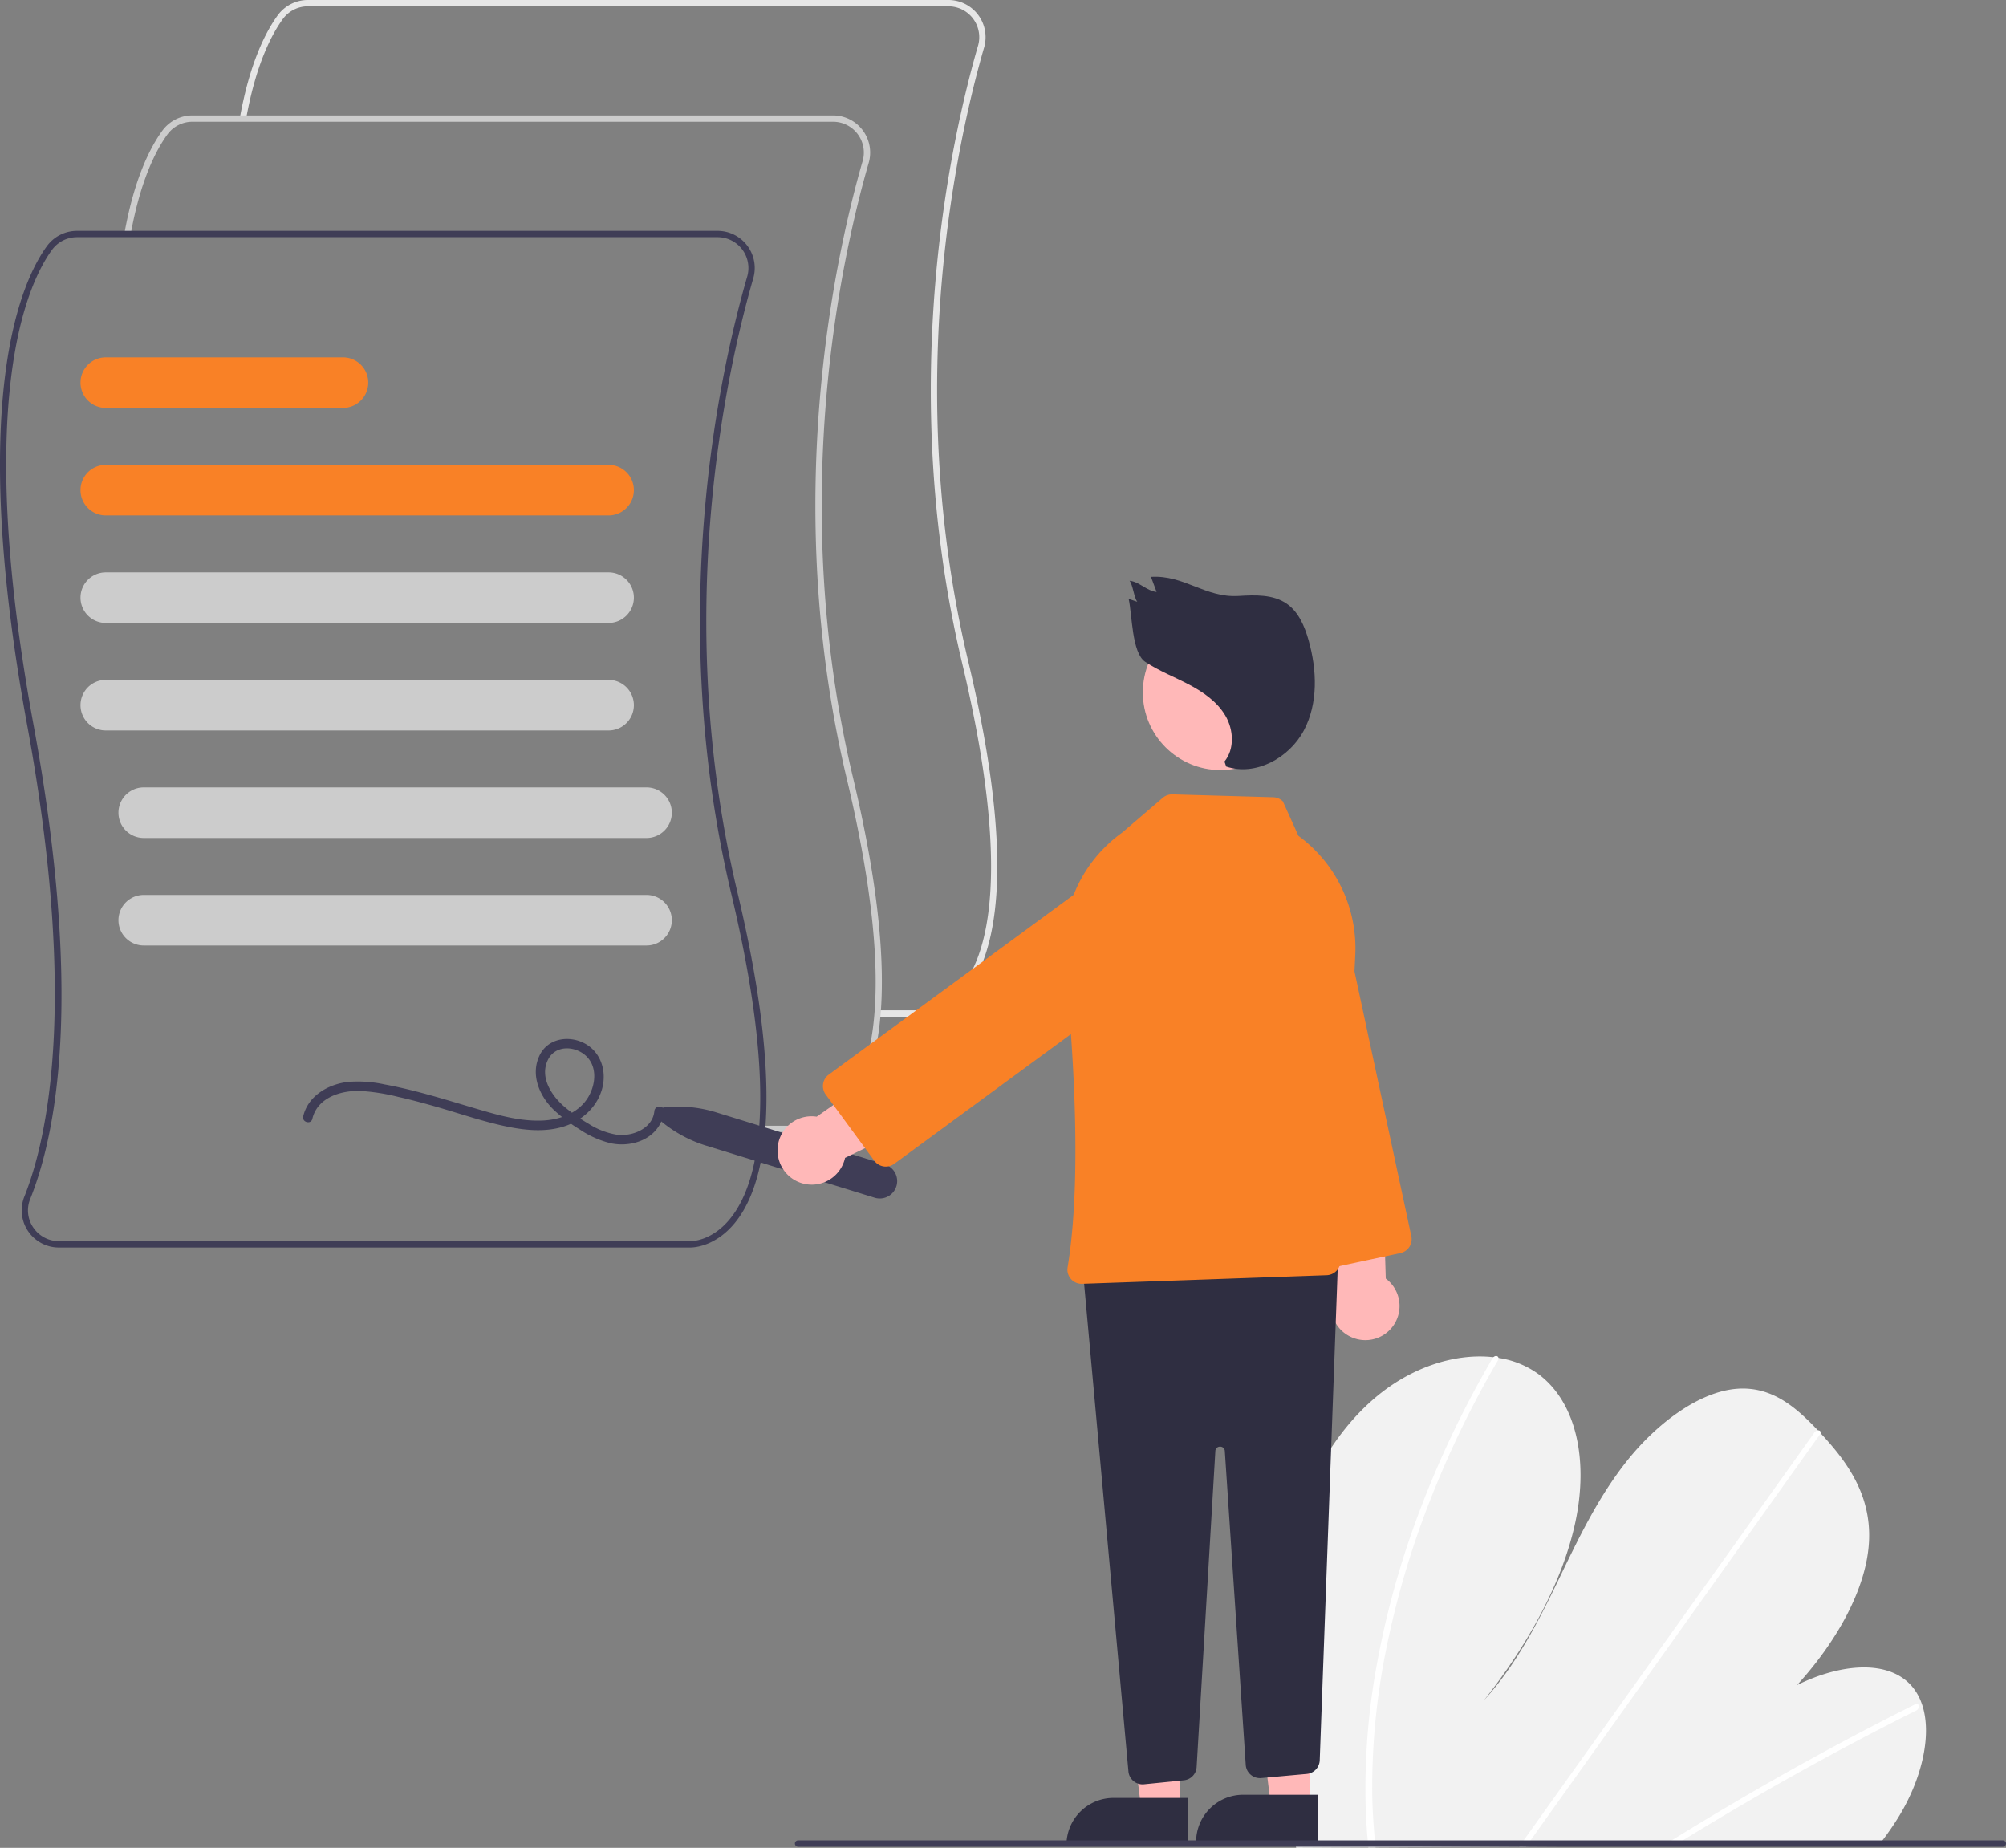 <svg data-name="Layer 1" xmlns="http://www.w3.org/2000/svg" width="634.387" height="584.35"><rect width="100%" height="100%" fill="#808080" stroke="none"/><path d="M291.294 321.502c-.113 0-.184-.002-.21-.004l-13.564.002v-2h13.614c.315.01 6.746.192 12.67-6.997 8.83-10.715 16.081-37.24.482-102.756-20.975-88.096-3.481-165.923 5.014-195.295A9.752 9.752 0 00299.917 2H97.342a9.796 9.796 0 00-7.9 4.021c-3.599 4.95-8.537 14.46-11.628 31.655l-1.968-.353c3.157-17.57 8.256-27.359 11.978-32.478A11.801 11.801 0 0197.341 0h202.576a11.753 11.753 0 0111.304 15.007c-8.45 29.22-25.854 106.644-4.99 194.277 15.82 66.438 8.215 93.537-.95 104.572-6.045 7.278-12.705 7.646-13.987 7.646z" fill="#e6e6e6"/><path d="M254.794 358.002c-.113 0-.184-.002-.21-.004L241.02 358v-2h13.614c.317.01 6.746.192 12.67-6.997 8.83-10.715 16.081-37.24.482-102.756-20.975-88.096-3.481-165.923 5.014-195.295a9.752 9.752 0 00-9.383-12.452H60.842a9.796 9.796 0 00-7.9 4.021c-3.599 4.95-8.537 14.46-11.627 31.655l-1.969-.353c3.157-17.57 8.256-27.359 11.978-32.478a11.801 11.801 0 019.518-4.845h202.575a11.753 11.753 0 0111.304 15.007c-8.45 29.22-25.854 106.644-4.99 194.277 15.82 66.438 8.215 93.537-.95 104.572-6.045 7.278-12.705 7.646-13.987 7.646z" fill="#ccc"/><path d="M218.294 394.502c-.113 0-.184-.002-.21-.004l-199.452.002a11.75 11.75 0 01-10.929-16.103c7.237-18.08 16.981-61.459.932-148.839-18.952-103.18-1.985-140.47 6.189-151.713A11.801 11.801 0 0124.342 73h202.575a11.753 11.753 0 0111.304 15.007c-8.45 29.22-25.854 106.644-4.99 194.277 15.82 66.438 8.215 93.537-.95 104.572-6.045 7.278-12.705 7.646-13.987 7.646zM24.342 75a9.796 9.796 0 00-7.9 4.021c-8.023 11.035-24.652 47.757-5.84 150.176C25.934 312.67 18.498 356.81 9.56 379.14a9.587 9.587 0 00.977 9.064 9.763 9.763 0 008.095 4.295h199.502c.315.015 6.746.193 12.67-6.997 8.83-10.715 16.081-37.24.482-102.756-20.975-88.096-3.481-165.923 5.014-195.295A9.752 9.752 0 00226.917 75z" fill="#3f3d56"/><path d="M192.461 163h-159a8 8 0 110-16h159a8 8 0 010 16z" fill="#f98126"/><path d="M192.461 197h-159a8 8 0 110-16h159a8 8 0 010 16zm0 34h-159a8 8 0 110-16h159a8 8 0 010 16zm12 34h-159a8 8 0 110-16h159a8 8 0 010 16zm0 34h-159a8 8 0 110-16h159a8 8 0 010 16z" fill="#ccc"/><path d="M108.461 129h-75a8 8 0 110-16h75a8 8 0 010 16z" fill="#f98126"/><path d="M98.777 353.822c1.614-6.835 9.198-9.076 15.398-8.825a65.728 65.728 0 0111.61 1.837c3.985.891 7.93 1.947 11.856 3.066 7.198 2.053 14.323 4.536 21.64 6.141 6.091 1.336 12.71 2.12 18.785.275 5.84-1.773 10.794-6.126 12.383-12.144 1.497-5.672-.559-11.873-6.055-14.465-5.011-2.364-11.342-1.162-13.826 4.183-2.8 6.027-.002 12.6 4.432 16.96a49.668 49.668 0 008.238 6.258 30.676 30.676 0 009.864 4.418c5.785 1.235 12.676-.585 15.66-6.112a10.33 10.33 0 001.171-4.037c.177-1.922-2.824-1.91-3 0-.505 5.503-6.95 8.08-11.77 7.477a23.924 23.924 0 01-9.125-3.542 53.472 53.472 0 01-7.559-5.333c-4.087-3.537-7.92-9.359-5.174-14.879 2.236-4.495 8.063-4.45 11.608-1.551 4.292 3.51 3.527 9.882.696 14.051-3.135 4.617-8.817 6.552-14.174 6.76-5.821.227-11.594-1.108-17.157-2.688-6.912-1.963-13.756-4.16-20.702-6.008-3.943-1.05-7.917-1.996-11.931-2.733a39.377 39.377 0 00-11.57-.8c-6.26.722-12.65 4.366-14.191 10.893-.444 1.878 2.448 2.679 2.893.798z" fill="#3f3d56"/><path d="M405.276 523.44a458.031 458.031 0 004.318 58.855c.095.685.198 1.37.293 2.055l184.402-1.03a75.804 75.804 0 001.59-2.066 87.668 87.668 0 004.817-7.13c7.12-11.817 10.38-25.653 7.113-35.198l-.059-.149a16.75 16.75 0 00-3.269-5.68c-7.447-8.383-22.504-6.985-36.167-.22 12.255-13.414 22.014-30.342 22.755-45.452.727-14.738-6.98-25.267-15.338-34.214a84.782 84.782 0 00-.823-.871c-.133-.148-.274-.288-.407-.436-6.521-6.818-14.124-13.54-25.129-12.727-12.07.894-25.45 11.003-34.833 22.783-9.383 11.772-15.618 25.146-21.937 38.197-6.328 13.044-13.175 26.42-23.329 37.569 13.753-17.396 24.842-37.19 28.938-56.44s.492-37.737-11.766-46.804a28.669 28.669 0 00-12.557-5.067 32.793 32.793 0 00-1.612-.222c-11.347-1.29-24.895 2.634-36.422 12.014-12.694 10.329-21.495 25.64-25.874 40.177-4.378 14.535-4.845 28.529-4.704 42.056z" fill="#f2f2f2"/><path d="M525.923 583.701l3.526-.02q1.68-1.05 3.375-2.075c.7-.441 1.407-.866 2.115-1.3q17.545-10.715 35.308-20.556 17.748-9.849 35.674-18.79a1.478 1.478 0 00.85-1.69.426.426 0 00-.06-.123c-.166-.313-.538-.443-1.082-.176-1.466.735-2.94 1.47-4.406 2.221q-17.975 9.095-35.796 19.097-17.808 9.998-35.414 20.879c-.246.15-.493.308-.74.458-1.12.692-2.23 1.384-3.35 2.075zm-45.465.254l2.18-.012c.492-.688.976-1.376 1.467-2.064q17.332-24.305 34.656-48.609 28.371-39.79 56.725-79.579a1.404 1.404 0 00.245-.48c.162-.588-.27-.932-.823-.871a1.656 1.656 0 00-1.152.733q-15.906 22.314-31.804 44.612l-56.438 79.172c-1.196 1.675-2.393 3.359-3.589 5.034-.492.688-.984 1.376-1.467 2.064zm-48.576-12.662c.111 3.675.354 7.29.672 10.874l.185 2.055 2.288-.013c-.07-.685-.14-1.37-.202-2.055-.483-5.176-.826-10.41-.873-15.787a220.23 220.23 0 014.336-44.391 276.397 276.397 0 0113.428-46.12 316.724 316.724 0 0121.97-45.63 1.219 1.219 0 00.201-.81c-.094-.652-.962-.846-1.611-.223a1.894 1.894 0 00-.328.415q-1.583 2.722-3.108 5.46a316.505 316.505 0 00-21.028 45.79 275.09 275.09 0 00-12.518 46.189 217.271 217.271 0 00-3.412 44.246z" fill="#fff"/><path d="M209.005 354.533a2.5 2.5 0 011.362-4.41 41.289 41.289 0 0116.193 1.66l53.315 16.465a5.5 5.5 0 01-3.246 10.51l-53.315-16.465a41.292 41.292 0 01-14.31-7.76z" fill="#3f3d56"/><path d="M427.552 422.932a10.743 10.743 0 01-4.868-15.737l-9.139-47.791 23.292-1.816 1.406 46.747a10.8 10.8 0 01-10.691 18.597z" fill="#ffb8b8"/><path d="M412.108 398.267l-23.723-110.483a17.5 17.5 0 1134.22-7.346l23.723 110.481a4.506 4.506 0 01-3.455 5.345l-25.42 5.458a4.498 4.498 0 01-5.345-3.455z" fill="#f98126"/><path fill="#ffb8b8" d="M373.17 572.064h-12.259l-5.833-47.288 18.095.001-.003 47.287z"/><path d="M352.154 568.56h23.643v14.888h-38.53a14.887 14.887 0 0114.887-14.887z" fill="#2f2e41"/><path fill="#ffb8b8" d="M414.17 571.064h-12.259l-5.833-47.288 18.095.001-.003 47.287z"/><path d="M393.154 567.56h23.643v14.888h-38.53a14.887 14.887 0 0114.887-14.887zm-34.672-4.317a4.47 4.47 0 01-1.617-3.062L342.613 403.4a4.5 4.5 0 014.313-4.904l71.48-2.68a4.502 4.502 0 014.665 4.662l-5.714 156.176a4.508 4.508 0 01-4.09 4.317l-14.412 1.31a4.5 4.5 0 01-4.897-4.182l-6.615-99.217a1.436 1.436 0 00-1.496-1.4h-.006a1.437 1.437 0 00-1.492 1.412l-5.92 99.885a4.48 4.48 0 01-4.044 4.211l-12.59 1.26a4.47 4.47 0 01-3.313-1.008z" fill="#2f2e41"/><circle cx="385.977" cy="218.962" r="24.561" fill="#ffb8b8"/><path d="M338.679 404.463a4.462 4.462 0 01-1.053-3.679c4.535-27.561 1.979-68.074-.964-97.207a44.2 44.2 0 0118.241-40.301l12.827-10.995a4.57 4.57 0 013.058-1.082l31.866.91a4.483 4.483 0 013.053 1.318l4.924 10.904.051.037a44.07 44.07 0 0117.915 37.69l-4.69 96.937a4.524 4.524 0 01-4.347 4.28l-77.348 2.718-.15.002a4.49 4.49 0 01-3.383-1.532z" fill="#f98126"/><path d="M245.903 364.012a10.743 10.743 0 0112.366-10.883l39.865-27.898 11.19 20.508-42.077 20.416a10.8 10.8 0 01-21.344-2.143z" fill="#ffb8b8"/><path d="M279.452 368.861a4.473 4.473 0 01-2.946-1.785l-15.384-20.96a4.506 4.506 0 01.965-6.29l91.094-66.864a17.5 17.5 0 0120.71 28.216l-91.094 66.863a4.469 4.469 0 01-2.653.873 4.602 4.602 0 01-.692-.053z" fill="#f98126"/><path d="M387.234 240.827c3.257-3.994 2.9-10.077.287-14.518s-7.052-7.5-11.619-9.89-9.417-4.267-13.714-7.112-4.11-14.887-5.254-19.912l2.729.909c-1.049-1.342-1.385-5.307-2.434-6.649 3.084.305 5.455 3.233 8.538 3.538l-1.78-4.777c10.575-.652 17.15 6.696 27.724 6.044 5.24-.323 10.93-.527 15.236 2.473 3.743 2.608 5.638 7.12 6.88 11.51 2.67 9.423 3.085 19.978-1.525 28.62s-15.237 14.463-24.52 11.343z" fill="#2f2e41"/><path d="M252.387 584h381a1 1 0 000-2h-381a1 1 0 000 2z" fill="#3f3d56"/></svg>